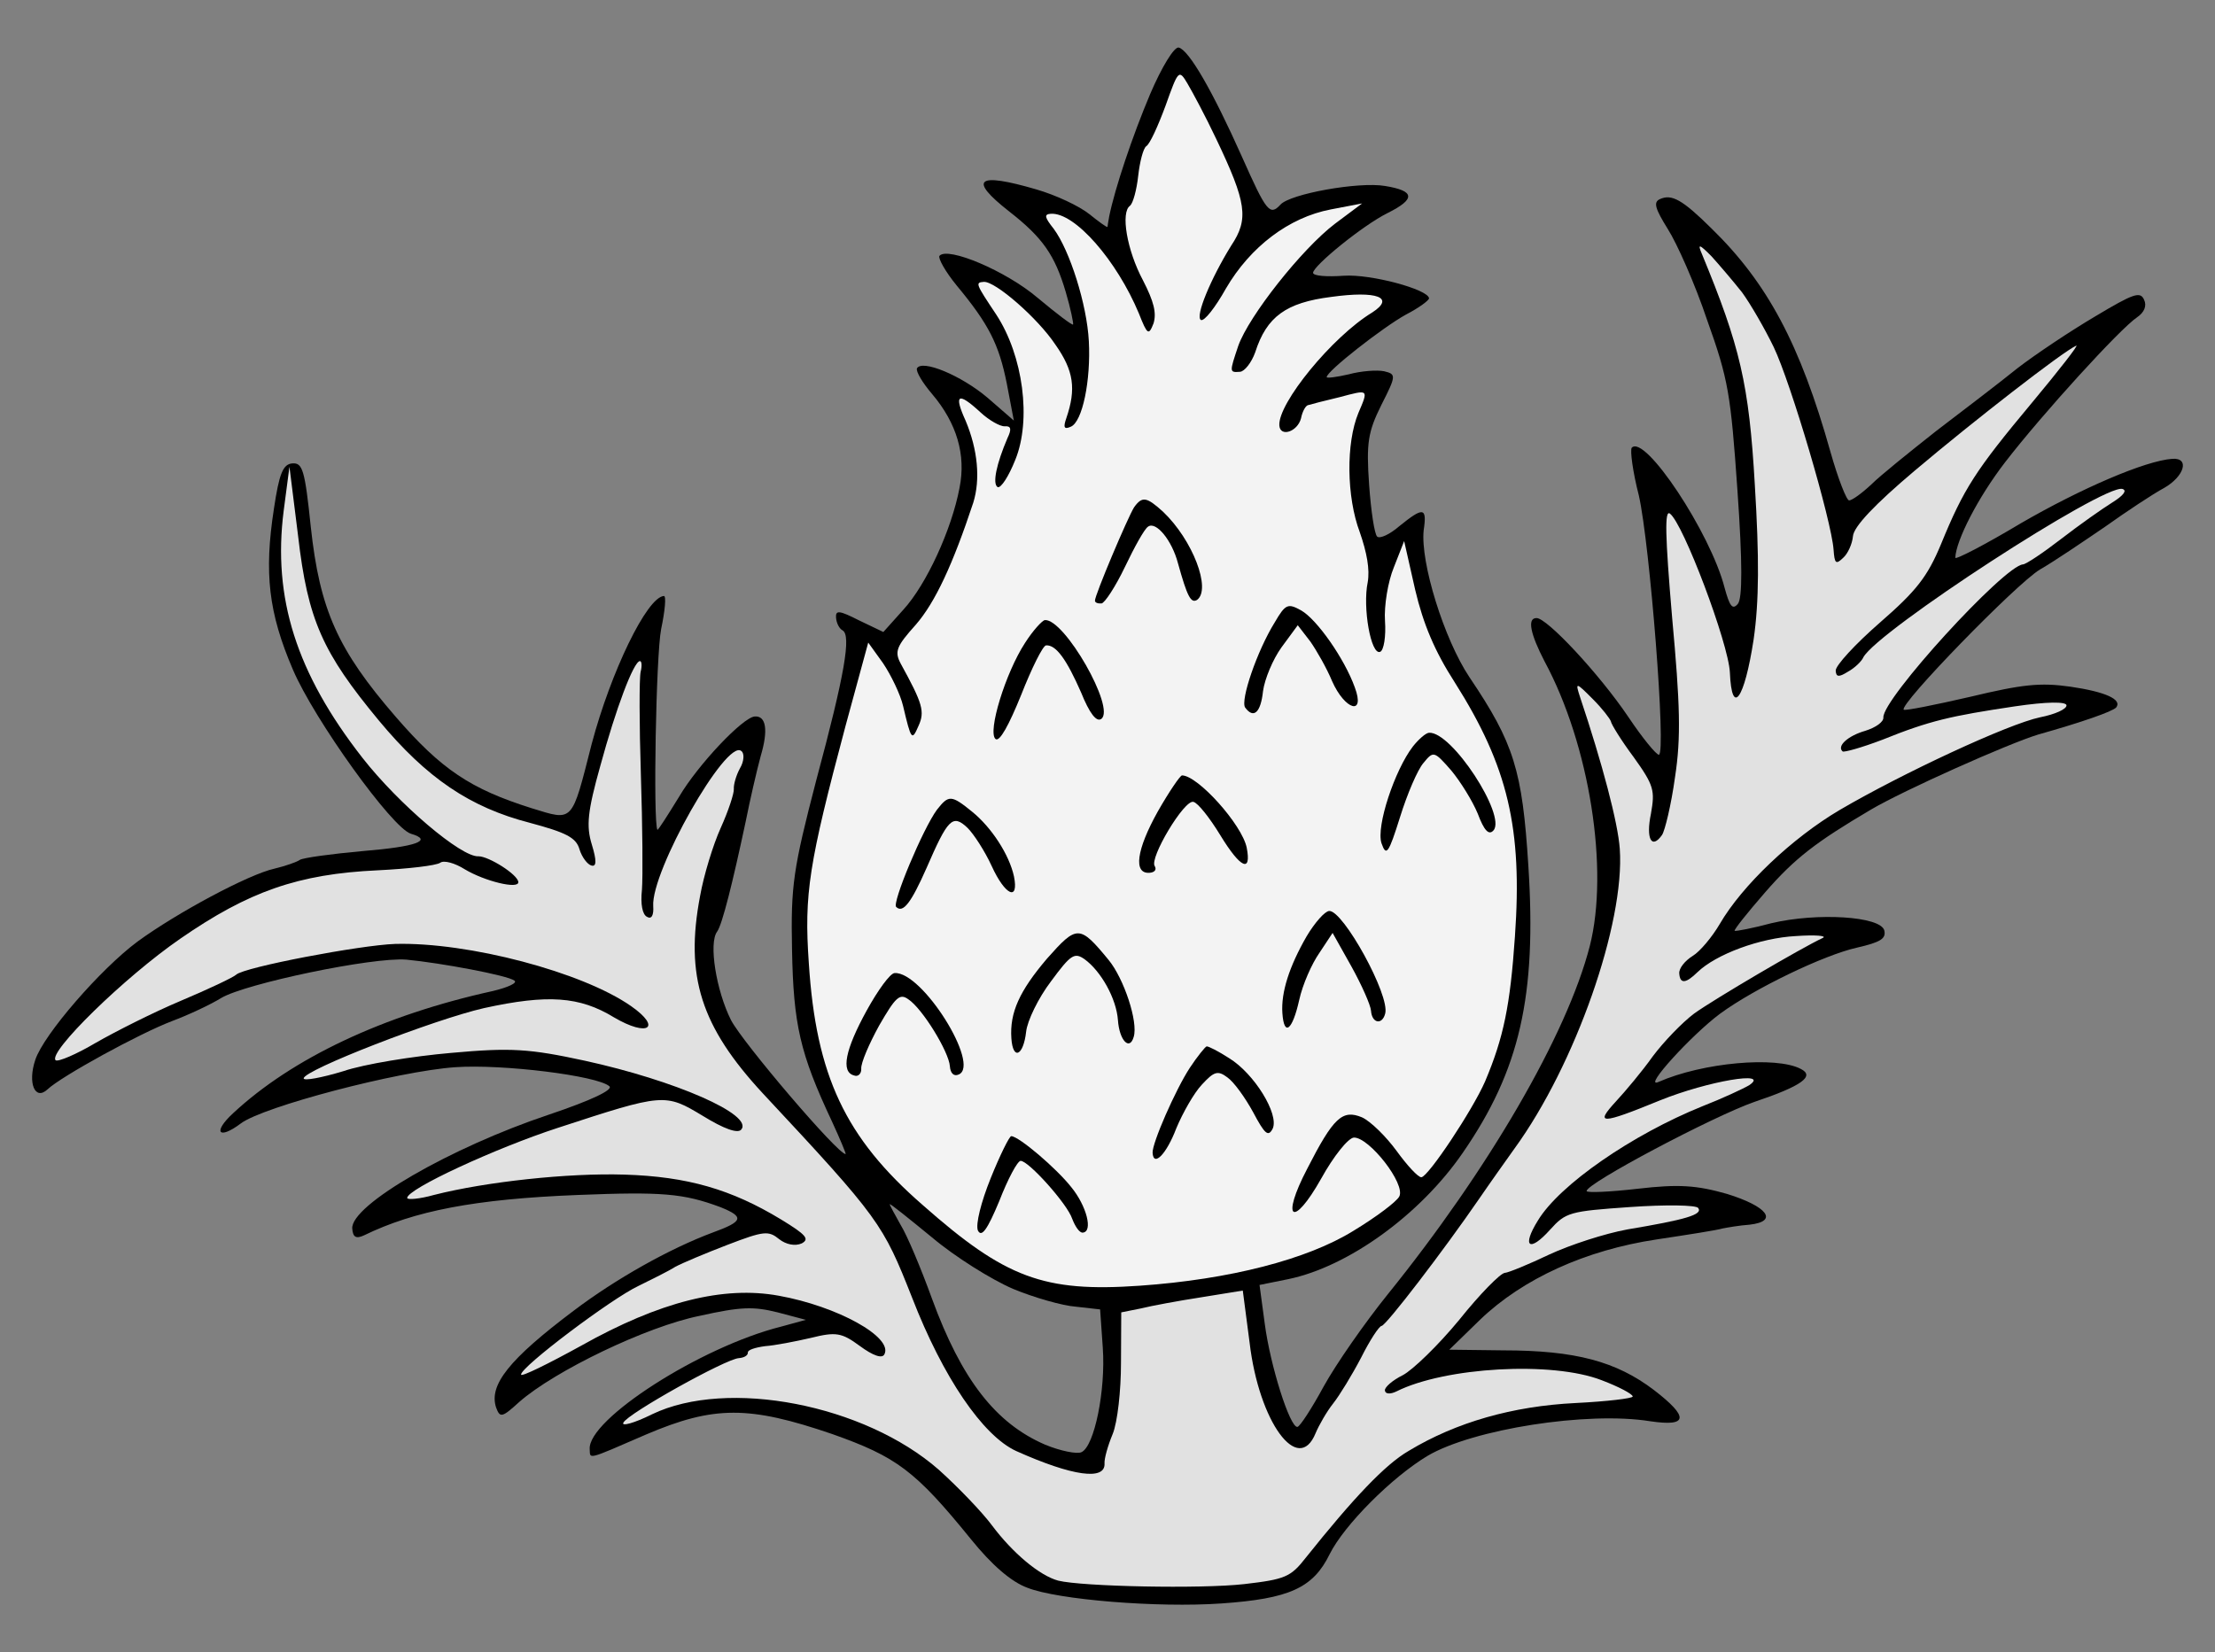 <?xml version="1.0" encoding="UTF-8" standalone="no"?>
<!DOCTYPE svg PUBLIC "-//W3C//DTD SVG 1.1//EN" "http://www.w3.org/Graphics/SVG/1.1/DTD/svg11.dtd">
<svg xmlns="http://www.w3.org/2000/svg" xmlns:xl="http://www.w3.org/1999/xlink" version="1.1" xmlns:dc="http://purl.org/dc/elements/1.1/" viewBox="49.5 67.5 310.5 231.662" width="310.5" height="231.662">
  <rect x="49.5" y="67.5" width="310.5" height="231.662" fill="#808080" stroke="none"/>
  <defs>
    <clipPath id="artboard_clip_path">
      <path d="M 49.5 67.5 L 360 67.5 L 360 299.162 L 49.5 299.162 Z"/>
    </clipPath>
  </defs>
  <g id="Ananas_Slipped_and_Leaved" stroke-opacity="1" fill="none" fill-opacity="1" stroke-dasharray="none" stroke="none">
    <title>Ananas Slipped and Leaved</title>
    <g id="Ananas_Slipped_and_Leaved_Art" clip-path="url(#artboard_clip_path)">
      <title>Art</title>
      <g id="Group_25">
        <g id="Graphic_39">
          <path d="M 210.737 80.671 C 208.219 86.627 205.794 93.911 204.998 97.79 C 204.871 98.51 204.743 99.231 204.749 99.319 C 204.667 99.414 203.543 98.603 202.224 97.539 C 200.81 96.393 197.5 94.846 194.778 94.058 C 186.426 91.619 185.16 92.597 190.993 97.169 C 195.697 100.841 197.38 103.303 198.896 108.443 C 199.594 110.795 200.008 112.901 199.926 112.995 C 199.849 113.178 197.596 111.469 194.951 109.253 C 190.507 105.473 182.353 102.041 181.2 103.367 C 180.954 103.651 181.975 105.536 183.627 107.554 C 188.094 112.933 189.537 115.767 190.635 121.292 L 191.62 126.47 L 187.927 123.26 C 184.241 120.139 178.746 117.855 178.036 119.15 C 177.89 119.605 178.797 121.142 180.154 122.737 C 183.643 126.85 184.932 131.295 184.009 135.895 C 182.906 141.752 179.356 149.47 176.133 152.986 L 173.329 156.116 L 169.925 154.487 C 167.158 153.08 166.621 153.028 166.696 154.09 C 166.751 154.887 167.161 155.658 167.622 155.893 C 168.828 156.609 167.954 161.917 163.931 176.871 C 160.708 189.279 160.338 191.617 160.527 200.674 C 160.726 211.153 161.63 215.181 166.122 224.737 C 167.275 227.235 168.132 229.31 168.043 229.316 C 166.981 229.39 153.612 213.696 151.967 210.521 C 149.9 206.397 148.811 199.715 150.033 198.118 C 150.761 197.088 152.217 191.206 154.025 182.721 C 154.617 179.745 155.571 175.588 156.137 173.503 C 157.217 169.87 156.898 167.848 155.305 167.959 C 153.623 168.076 147.331 174.741 144.708 179.193 C 143.111 181.795 141.749 183.935 141.655 183.853 C 141.043 182.74 141.457 159.412 142.177 155.716 C 142.712 153.189 142.917 151.04 142.563 151.065 C 140.174 151.232 135.127 161.722 132.451 171.78 C 129.59 183.007 129.92 182.628 124.013 180.818 C 115.466 178.126 111.362 175.389 104.977 168.01 C 96.85 158.619 94.324 153.015 93.065 141.365 C 92.236 133.331 91.903 132.376 90.487 132.475 C 89.159 132.568 88.633 133.939 87.905 138.791 C 86.495 147.871 87.15 153.428 90.551 161.371 C 93.53 168.366 104.467 183.608 107.101 184.402 C 110.279 185.335 107.85 186.217 100.423 186.825 C 96.005 187.223 91.953 187.773 91.529 188.069 C 91.105 188.366 89.543 188.92 87.969 189.297 C 84.378 190.081 74.263 195.501 68.765 199.532 C 63.608 203.361 55.625 212.545 54.45 216.095 C 53.346 219.373 54.41 221.878 56.163 220.243 C 58.081 218.42 69.043 212.407 73.634 210.663 C 75.974 209.788 79.073 208.326 80.522 207.424 C 83.937 205.407 101.728 201.673 106.468 202.053 C 111.302 202.515 120.672 204.261 121.613 204.996 C 122.08 205.319 120.702 205.949 118.602 206.451 C 103.189 209.841 90.451 215.889 82.185 223.582 C 79.261 226.276 80.138 227.371 83.264 225.018 C 86.389 222.665 105.25 217.7 113.303 217.137 C 119.94 216.673 133.216 218.323 134.92 219.805 C 135.488 220.299 132.478 221.754 126.483 223.774 C 112.667 228.386 98.649 236.48 98.878 239.755 C 98.964 240.994 99.425 241.228 100.545 240.705 C 107.597 237.278 116.018 235.622 130.562 235.049 C 142.268 234.586 145.307 234.818 150.512 236.767 C 153.898 238.13 153.676 238.768 149.426 240.311 C 143.273 242.608 135.746 246.869 129.918 251.279 C 120.794 258.141 118.021 261.714 119.04 264.845 C 119.587 266.318 119.853 266.299 122.277 264.085 C 127.219 259.737 140.122 253.5 147.576 252 C 153.355 250.707 155.131 250.672 158.479 251.505 L 162.466 252.56 L 158.975 253.515 C 147.702 256.349 131.874 266.526 132.165 270.685 C 132.264 272.101 131.568 272.327 140.112 268.618 C 149.611 264.574 154.503 264.588 166.164 268.574 C 175.191 271.767 177.817 273.717 185.602 283.311 C 188.523 286.93 191.269 289.317 193.549 290.136 C 197.756 291.798 211.709 292.956 220.736 292.325 C 230.204 291.663 233.569 290.183 235.902 285.396 C 237.93 281.341 244.577 274.652 249.612 271.632 C 255.932 267.9 272.027 265.351 280.841 266.78 C 286.143 267.565 286.315 266.219 281.335 262.388 C 276.076 258.399 270.365 256.842 260.227 256.839 L 252.662 256.746 L 256.991 252.53 C 262.991 246.775 271.782 242.781 281.726 241.286 C 286.126 240.622 290.261 239.977 290.956 239.751 C 291.658 239.613 293.327 239.318 294.743 239.219 C 298.89 238.752 297.231 236.644 291.595 234.904 C 287.331 233.691 284.829 233.51 279.095 234.178 C 275.125 234.633 271.933 234.767 271.915 234.502 C 271.841 233.44 289.678 224.012 295.407 222.01 C 302.097 219.764 303.957 218.389 301.93 217.375 C 298.513 215.568 288.172 216.469 281.962 219.216 C 279.716 220.173 286.655 212.574 290.628 209.628 C 295.45 206.09 305.171 201.408 309.811 200.372 C 313.137 199.606 313.902 199.108 313.645 197.97 C 313.149 195.96 304.219 195.428 297.833 196.942 C 295.127 197.664 292.845 198.091 292.662 198.015 C 292.561 197.844 294.442 195.489 296.911 192.649 C 301.108 187.82 304.063 185.568 311.749 181.029 C 316.361 178.306 331.021 171.767 335.2 170.497 C 341.479 168.724 345.558 167.283 346.14 166.708 C 347.039 165.578 344.652 164.5 339.71 163.779 C 335.489 163.185 333.018 163.446 325.671 165.205 C 320.683 166.354 316.56 167.176 316.371 167.011 C 315.614 166.353 332.122 149.37 335.45 147.359 C 337.417 146.243 341.491 143.468 344.547 141.387 C 347.597 139.217 351.336 136.733 352.879 135.913 C 355.7 134.293 356.494 131.659 354.017 131.832 C 350.211 132.098 341.149 136.022 332.773 140.876 C 327.738 143.896 323.532 146.058 323.595 145.698 C 323.694 143.29 326.743 137.296 330.574 132.316 C 335.792 125.548 346.693 113.581 349.072 111.992 C 350.091 111.298 350.471 110.382 350.055 109.522 C 349.526 108.314 348.572 108.648 343.194 111.869 C 339.779 113.887 334.85 117.166 332.319 119.121 C 329.794 121.165 324.644 125.083 320.93 127.921 C 317.222 130.848 313.096 134.16 311.849 135.403 C 310.513 136.653 309.159 137.637 308.717 137.668 C 308.363 137.692 307.173 134.663 306.11 130.914 C 301.848 115.739 297.247 107.168 289.421 99.534 C 285.313 95.464 283.835 94.678 282.197 95.415 C 281.248 95.837 281.487 96.71 283.291 99.607 C 284.589 101.651 287.122 107.343 288.808 112.382 C 291.791 120.71 292.111 122.733 293.057 136.273 C 293.769 146.449 293.762 151.43 293.103 152.187 C 292.362 153.039 291.971 152.533 291.255 149.916 C 289.294 142.227 280.05 128.29 278.233 130.284 C 277.992 130.657 278.379 133.653 279.234 136.973 C 280.779 143.801 283.105 173.25 282.043 173.325 C 281.689 173.349 279.746 170.995 277.759 168.022 C 273.692 161.993 266.29 154.062 264.874 154.161 C 263.54 154.166 264.055 156.442 266.009 160.218 C 272.343 171.958 275.079 189.462 272.358 200.146 C 269.141 212.642 258.103 231.555 244.027 248.991 C 240.836 252.949 236.795 258.745 235.059 261.889 C 233.404 264.94 231.719 267.547 231.365 267.572 C 230.303 267.646 227.561 258.946 226.798 253.13 L 226.061 247.668 L 230.094 246.852 C 238.509 245.108 248.582 237.823 254.555 229.135 C 262.548 217.55 264.934 207.157 263.741 188.832 C 262.902 175.552 261.745 171.72 255.495 162.465 C 251.919 157.112 248.586 146.319 249.073 141.838 C 249.558 138.603 249.021 138.552 245.655 141.277 C 244.313 142.438 242.934 143.068 242.555 142.739 C 242.177 142.41 241.682 139.154 241.422 135.437 C 241.014 129.597 241.263 128.068 243.133 124.291 C 245.244 120.142 245.231 119.965 243.513 119.551 C 242.521 119.354 240.309 119.509 238.563 119.986 C 236.901 120.369 235.491 120.557 235.479 120.38 C 235.423 119.583 243.434 113.332 246.603 111.599 C 248.405 110.672 249.842 109.594 249.823 109.328 C 249.736 108.089 241.669 105.897 237.864 106.163 C 235.474 106.33 233.597 106.194 233.566 105.752 C 233.587 104.772 240.484 99.132 244.007 97.374 C 247.96 95.408 247.88 94.258 243.653 93.575 C 239.963 92.944 230.303 94.687 228.986 96.202 C 227.498 97.817 227.006 97.14 223.63 89.551 C 219.517 80.324 216.176 74.51 214.729 74.167 C 214.097 74.033 212.342 76.913 210.737 80.671 Z M 191.507 248.217 L 191.507 248.217 C 194.438 249.435 198.431 250.578 200.308 250.714 L 203.714 251.098 L 204.091 256.496 C 204.506 262.425 202.92 270.273 201.111 271.11 C 200.51 271.419 198.166 270.961 195.968 270.047 C 189.09 267.06 184.308 260.992 180.129 249.546 C 178.587 245.297 176.666 240.718 175.764 239.269 C 174.951 237.814 174.239 236.53 174.226 236.353 C 174.214 236.176 176.853 238.304 180.154 241.007 C 183.367 243.717 188.482 246.917 191.507 248.217 Z" fill="black"/>
        </g>
        <g id="Graphic_38">
          <path d="M 219.981 86.961 L 219.981 86.961 C 218.519 83.861 216.679 80.433 215.973 79.238 C 214.762 77.188 214.68 77.283 212.896 82.298 C 211.849 85.128 210.695 87.699 210.183 88.001 C 209.759 88.298 209.269 90.199 209.052 92.171 C 208.834 94.143 208.338 95.956 207.92 96.341 C 206.56 97.236 207.469 102.597 209.719 106.797 C 211.263 109.802 211.639 111.376 211.207 112.829 C 210.529 114.566 210.345 114.49 209.155 111.461 C 206.057 104.03 200.158 97.239 196.795 97.474 C 195.822 97.542 195.941 97.979 197.209 99.58 C 199.467 102.623 201.864 110.192 202.134 115.331 C 202.429 120.823 201.239 126.687 199.594 127.335 C 198.646 127.757 198.533 127.41 198.977 126.134 C 200.38 122.034 200.023 119.48 197.456 115.836 C 194.972 112.097 189.007 106.912 187.414 107.023 C 186.175 107.11 186.276 107.28 189.158 111.614 C 192.941 117.396 194.104 126.385 191.826 131.969 C 190.919 134.256 189.798 136.024 189.337 135.789 C 188.592 135.308 189.196 132.509 190.725 128.934 C 191.346 127.645 191.227 127.209 190.342 127.271 C 189.722 127.314 188.15 126.446 186.913 125.288 C 183.776 122.395 183.181 122.792 184.863 126.498 C 186.57 130.558 186.949 134.711 185.933 137.984 C 183.07 146.632 180.597 151.962 177.881 155.087 C 175.159 158.123 174.854 158.855 175.774 160.57 C 178.831 166.136 179.177 167.268 178.252 169.289 C 177.332 171.398 177.237 171.316 176.1 166.505 C 175.717 164.842 174.369 162.091 173.278 160.477 L 171.209 157.599 L 168.025 169.293 C 162.883 188.593 162.201 192.82 162.882 202.555 C 163.895 218.312 167.971 227.009 178.859 236.474 C 190.422 246.692 195.811 248.716 209.261 247.776 C 221.916 246.891 232.747 244.088 239.225 240.078 C 242.381 238.168 245.254 236.011 245.647 235.272 C 246.591 233.516 241.418 226.942 239.288 227.002 C 238.492 227.057 236.447 229.601 234.71 232.746 C 230.756 239.781 228.982 238.571 232.747 231.372 C 236.423 224.179 237.676 223.024 240.424 224.166 C 241.618 224.705 243.814 226.863 245.29 228.894 C 246.766 230.925 248.305 232.596 248.748 232.565 C 249.721 232.497 255.916 223.171 257.679 219.135 C 260.274 212.996 261.203 208.484 261.862 198.834 C 262.934 183.642 260.905 174.98 253.408 163.144 C 250.615 158.804 249.015 155.003 247.879 150.192 L 246.334 143.364 L 244.9 147.021 C 244.063 149.036 243.502 152.454 243.65 154.578 C 243.799 156.702 243.492 158.68 242.974 158.894 C 241.677 159.429 240.493 152.665 241.225 149.146 C 241.544 147.345 241.111 144.974 240.11 142.109 C 238.253 137.171 238.17 129.618 239.92 125.405 C 241.373 122.013 241.379 122.101 237.276 123.189 C 235.177 123.691 233.254 124.181 232.907 124.295 C 232.553 124.319 232.077 125.153 231.88 126.145 C 231.391 128.047 228.956 128.839 228.838 127.158 C 228.622 124.061 236.239 114.724 241.869 111.307 C 245.102 109.214 242.544 108.237 236.115 109.131 C 229.768 109.93 227.06 111.898 225.454 116.901 C 224.933 118.361 223.952 119.585 223.332 119.629 C 221.828 119.734 221.828 119.734 223.078 116 C 224.564 111.806 231.998 102.394 236.642 98.867 L 240.445 96.023 L 236.057 96.863 C 230.178 97.986 224.774 102.098 221.359 107.939 C 219.857 110.623 218.305 112.599 217.844 112.365 C 217.011 111.889 219.218 106.577 222.095 101.93 C 224.59 98.198 224.252 95.91 219.981 86.961 Z" fill="#f3f3f3"/>
        </g>
        <g id="Graphic_37">
          <path d="M 293.693 108.484 L 293.693 108.484 C 292.425 106.883 290.488 104.617 289.428 103.446 C 287.705 101.699 287.434 101.629 288.07 103.097 C 293.423 116.061 294.679 121.309 295.492 135.48 C 296.115 145.663 296.1 151.8 295.32 157.19 C 294.038 165.55 292.258 168.075 291.995 161.78 C 291.799 157.703 285.466 140.894 283.591 139.514 C 282.84 138.944 282.911 142.496 283.898 154.076 C 285.018 166.269 285.162 170.883 284.307 176.456 C 283.777 180.317 282.88 184.026 282.475 184.588 C 281.018 186.646 280.199 185.103 280.931 181.583 C 281.504 178.342 281.366 177.64 278.509 173.661 C 276.743 171.294 275.337 168.992 275.312 168.638 C 275.199 168.29 274.121 166.853 272.783 165.524 C 270.391 163.113 270.302 163.119 270.982 165.205 C 274.128 174.589 276.309 182.885 276.562 186.513 C 277.293 196.955 270.323 216.828 261.805 228.54 C 260.671 230.131 258.404 233.313 256.871 235.554 C 251.867 242.84 243.799 253.364 243.18 253.407 C 242.826 253.432 241.54 255.389 240.291 257.878 C 239.036 260.277 237.281 263.157 236.382 264.287 C 235.483 265.417 234.374 267.362 233.917 268.461 C 231.488 274.411 225.982 266.881 224.671 255.769 L 223.715 248.455 L 217.911 249.394 C 214.744 249.882 210.881 250.597 209.396 250.968 L 206.677 251.513 L 206.641 258.63 C 206.642 262.454 206.155 266.934 205.47 268.583 C 204.785 270.231 204.289 272.044 204.332 272.664 C 204.506 275.142 199.836 274.49 191.941 270.951 C 187.255 268.789 181.705 260.64 177.367 249.472 C 173.262 239.088 172.858 238.405 156.42 220.791 C 147.763 211.437 145.492 204.393 147.639 193.127 C 148.149 190.246 149.451 185.975 150.529 183.588 C 151.607 181.201 152.413 178.743 152.37 178.124 C 152.326 177.504 152.682 176.234 153.233 175.218 C 153.791 174.29 153.888 173.127 153.42 172.804 C 151.337 170.993 140.729 189.698 141.07 194.565 C 141.156 195.804 140.846 196.448 140.195 196.049 C 139.551 195.738 139.269 194.246 139.487 192.274 C 139.628 190.486 139.57 183.287 139.34 176.189 C 139.111 169.091 139.101 162.6 139.305 161.697 C 139.515 160.882 139.465 160.174 139.2 160.193 C 138.315 160.254 135.84 166.83 133.648 174.898 C 131.868 181.247 131.657 183.307 132.462 185.918 C 133.154 188.182 133.127 189.073 132.401 188.857 C 131.857 188.717 131.075 187.705 130.729 186.573 C 130.258 184.917 128.786 184.219 123.801 182.878 C 115.38 180.71 109.312 176.599 102.612 168.531 C 94.745 159.033 92.647 154.466 91.287 142.645 L 90.075 132.948 L 89.263 139.141 C 87.716 151.343 91.031 161.871 100.31 173.761 C 105.388 180.253 114.181 187.73 116.57 187.563 C 117.992 187.553 122.084 190.112 122.158 191.174 C 122.233 192.236 117.437 191.06 114.653 189.387 C 113.257 188.506 111.716 188.081 111.209 188.472 C 110.615 188.869 106.733 189.318 102.48 189.527 C 91.311 190.041 84.368 192.483 74.783 199.111 C 66.893 204.554 56.158 215.086 57.301 216.162 C 57.673 216.403 60.178 215.339 62.91 213.725 C 65.732 212.105 71.057 209.42 74.858 207.821 C 78.659 206.221 82.188 204.551 82.606 204.166 C 83.688 203.113 100.012 200.015 104.891 199.851 C 115.187 199.576 131.133 203.796 137.958 208.566 C 142.352 211.638 140.309 212.937 135.579 210.155 C 130.749 207.202 126.281 206.892 117.347 208.851 C 110.519 210.396 91.99 217.56 92.071 218.711 C 92.095 219.065 94.555 218.626 97.602 217.701 C 100.555 216.695 107.415 215.593 112.718 215.133 C 121.112 214.368 123.703 214.542 131.469 216.223 C 144.111 218.984 155.209 223.811 153.398 225.894 C 152.904 226.462 150.99 225.795 148.016 223.958 C 142.724 220.771 142.547 220.783 127.681 225.647 C 118.987 228.478 106.496 234.242 106.582 235.481 C 106.601 235.747 108.282 235.629 110.375 235.038 C 117.627 233.197 129.1 231.95 137.032 232.196 C 145.854 232.468 152.027 234.26 158.991 238.486 C 162.521 240.64 163.007 241.228 161.894 241.84 C 160.945 242.262 159.681 241.994 158.741 241.26 C 157.232 240.031 156.613 240.075 151.503 242.033 C 148.385 243.229 145.103 244.614 144.161 245.125 C 143.224 245.724 140.903 246.865 139.012 247.797 C 135.223 249.574 122.467 259.18 122.542 260.242 C 122.567 260.596 126.349 258.731 130.973 256.185 C 142.011 249.988 150.926 247.764 158.672 249.179 C 166.867 250.651 174.729 254.992 173.475 257.392 C 173.164 258.036 171.888 257.592 170.013 256.211 C 167.481 254.343 166.672 254.222 163.176 255.089 C 160.988 255.598 158.093 256.156 156.765 256.248 C 155.356 256.436 154.312 256.776 154.337 257.13 C 154.368 257.572 153.767 257.881 153.059 257.93 C 151.201 258.06 137.506 265.687 136.885 266.976 C 136.568 267.532 138.402 267.048 140.894 265.806 C 151.475 260.709 170.677 264.435 181.098 273.577 C 183.85 276.052 187.207 279.552 188.582 281.413 C 191.427 285.215 195.208 288.419 197.836 289.125 C 201.184 289.958 217.838 290.305 223.925 289.612 C 229.659 288.945 230.436 288.623 232.558 285.896 C 239.181 277.608 243.65 272.849 246.984 270.926 C 253.639 266.904 261.574 264.659 270.347 264.224 C 274.778 264.003 278.394 263.572 278.375 263.307 C 278.351 262.953 276.412 261.932 274.037 261.031 C 267.089 258.316 252.032 259.191 245.246 262.6 C 244.386 263.016 243.671 262.977 243.634 262.446 C 243.603 262.003 244.692 261.038 246.153 260.313 C 247.525 259.595 251.108 256.143 254.058 252.558 C 256.921 248.978 259.826 246.018 260.445 245.975 C 260.976 245.938 263.829 244.76 266.668 243.406 C 269.597 242.045 274.466 240.459 277.627 239.883 C 285.801 238.511 288.241 237.807 287.554 236.876 C 287.257 236.453 282.985 236.396 278.029 236.742 C 269.534 237.336 269.009 237.462 266.781 239.93 C 263.894 243.155 262.77 242.344 265.089 238.625 C 268.118 233.611 278.297 226.586 288.157 222.606 C 290.927 221.523 293.855 220.163 294.709 219.658 C 297.765 217.577 288.889 219.087 282.23 221.776 C 273.844 225.208 273.041 225.175 276.016 221.943 C 277.34 220.517 279.72 217.683 281.177 215.625 C 282.722 213.56 285.292 210.891 286.982 209.616 C 289.86 207.548 302.075 200.38 305.004 199.019 C 305.693 198.704 303.993 198.556 301.25 198.748 C 296.2 199.012 290.047 201.31 287.464 203.803 C 285.8 205.431 285.003 205.486 284.898 203.982 C 284.848 203.274 285.665 202.239 286.772 201.539 C 287.797 200.934 289.519 198.857 290.552 197.095 C 293.727 191.626 300.733 185.001 307.394 181.067 C 316.193 175.916 331.006 169.011 335.476 168.076 C 337.581 167.662 339.219 166.925 339.182 166.394 C 339.145 165.864 336.478 165.872 331.901 166.548 C 323.012 167.881 320.035 168.534 313.375 171.222 C 310.517 172.312 307.988 173.022 307.798 172.857 C 306.946 172.117 308.535 170.672 310.976 169.968 C 312.455 169.508 313.556 168.72 313.513 168.101 C 313.333 165.534 330.432 146.82 333.087 146.635 C 333.529 146.604 335.908 145.015 338.439 143.059 C 340.97 141.104 344.191 138.833 345.639 137.931 C 347.088 137.03 347.747 136.272 347.02 136.056 C 344.392 135.351 312.665 155.977 310.7 159.671 C 310.472 160.221 309.472 161.18 308.529 161.691 C 307.251 162.491 306.891 162.428 306.829 161.543 C 306.78 160.835 309.591 157.793 313.027 154.796 C 318.14 150.348 319.692 148.372 321.595 143.792 C 324.785 136.011 326.388 133.497 334.347 123.959 C 338.203 119.332 340.977 115.759 340.546 115.967 C 338.649 116.811 326.083 126.583 317.938 133.466 C 312.312 138.217 309.331 141.36 309.247 142.699 C 309.144 143.774 308.529 145.151 307.858 145.731 C 306.858 146.69 306.669 146.526 306.532 144.579 C 306.248 140.508 300.538 121.166 298.144 116.176 C 296.896 113.595 294.873 110.091 293.693 108.484 Z" fill="#e1e1e1"/>
        </g>
        <g id="Graphic_36">
          <path d="M 208.476 138.63 C 207.596 140.026 202.94 151.022 202.99 151.73 C 203.008 151.996 203.375 152.148 203.906 152.111 C 204.348 152.08 205.875 149.75 207.194 146.99 C 208.512 144.23 209.932 141.641 210.444 141.338 C 211.545 140.55 213.779 143.239 214.627 146.47 C 215.935 151.181 216.445 152.123 217.299 151.619 C 219.33 150.143 216.711 143.212 212.521 139.237 C 210.242 137.173 209.61 137.039 208.476 138.63 Z" fill="black"/>
        </g>
        <g id="Graphic_35">
          <path d="M 193.178 157.663 C 190.448 161.856 187.914 170.125 189.05 171.113 C 189.618 171.606 190.955 169.112 192.624 164.994 C 194.134 161.153 195.693 158.021 196.136 157.99 C 197.552 157.891 199.034 160.01 201.043 164.583 C 202.227 167.523 203.205 168.789 203.882 168.297 C 205.913 166.821 198.72 154.252 195.977 154.444 C 195.623 154.469 194.3 155.895 193.178 157.663 Z" fill="black"/>
        </g>
        <g id="Graphic_34">
          <path d="M 228.19 154.77 C 225.713 158.767 223.352 165.69 224.046 166.709 C 225.225 168.316 226.231 167.446 226.552 164.4 C 226.788 162.694 227.93 159.946 229.146 158.26 L 231.42 155.167 L 233.179 157.445 C 234.069 158.716 235.487 161.196 236.236 163.011 C 238.032 167.065 240.938 167.929 239.408 163.856 C 237.973 159.866 234.119 154.355 231.897 153.088 C 230.046 152.061 229.699 152.175 228.19 154.77 Z" fill="black"/>
        </g>
        <g id="Graphic_33">
          <path d="M 247.549 172.18 C 245.022 175.469 242.375 183.39 243.161 185.736 C 243.828 187.646 244.151 187.179 245.752 182.087 C 246.768 178.815 248.22 175.423 249.043 174.476 C 250.436 172.778 250.525 172.772 252.941 175.537 C 254.203 177.05 255.905 179.776 256.655 181.591 C 257.53 183.931 258.205 184.684 258.863 183.927 C 260.674 181.844 253 170.02 249.814 170.243 C 249.372 170.274 248.365 171.144 247.549 172.18 Z" fill="black"/>
        </g>
        <g id="Graphic_32">
          <path d="M 211.813 181.259 C 208.809 186.627 208.336 190.039 210.637 189.878 C 211.345 189.828 211.674 189.45 211.372 188.937 C 210.583 187.837 215.519 179.577 216.789 179.933 C 217.421 180.066 219.08 182.174 220.587 184.647 C 223.399 189.252 224.959 189.944 224.263 186.346 C 223.591 183.103 217.42 176.243 215.196 176.22 C 214.93 176.239 213.397 178.48 211.813 181.259 Z" fill="black"/>
        </g>
        <g id="Graphic_31">
          <path d="M 180.851 181.023 C 178.9 183.649 174.479 194.185 175.136 194.673 C 176.089 195.584 177.229 194.082 179.378 189.218 C 182.365 182.34 183.024 181.583 185.119 183.57 C 185.978 184.399 187.573 186.867 188.518 188.935 C 190.408 193.071 192.334 193.915 191.644 190.406 C 190.985 187.339 188.494 183.512 185.761 181.302 C 182.838 178.928 182.484 178.952 180.851 181.023 Z" fill="black"/>
        </g>
        <g id="Graphic_30">
          <path d="M 196.272 201.909 C 192.41 206.448 191.022 209.479 191.275 213.108 C 191.492 216.205 192.959 215.569 193.343 212.163 C 193.504 210.64 195.057 207.419 196.849 205.07 C 199.61 201.32 200.123 201.018 201.524 201.987 C 203.867 203.69 206.003 207.542 206.214 210.551 C 206.412 213.383 207.851 214.883 208.422 212.887 C 209.077 210.796 207.05 204.713 204.912 202.105 C 200.83 197.144 200.476 197.169 196.272 201.909 Z" fill="black"/>
        </g>
        <g id="Graphic_29">
          <path d="M 232.688 198.74 C 230.229 203.003 229.061 206.642 229.265 209.562 C 229.5 212.924 230.677 211.953 231.625 207.707 C 232.096 205.54 233.403 202.603 234.454 201.107 L 236.304 198.31 L 238.945 203.016 C 240.369 205.584 241.636 208.43 241.691 209.226 C 241.815 210.996 243.256 211.251 243.675 209.621 C 244.387 207.082 237.769 195.095 235.822 195.231 C 235.202 195.274 233.803 196.884 232.688 198.74 Z" fill="black"/>
        </g>
        <g id="Graphic_28">
          <path d="M 170.993 209.19 C 167.996 214.647 167.327 217.806 169.229 218.295 C 169.778 218.523 170.278 218.044 170.229 217.336 C 170.173 216.54 171.321 213.88 172.741 211.291 C 175.041 207.307 175.623 206.732 176.842 207.625 C 178.799 208.911 182.513 214.965 182.655 217.001 C 182.723 217.974 183.203 218.474 183.892 218.159 C 187.003 216.874 178.788 203.665 174.894 203.938 C 174.275 203.981 172.571 206.323 170.993 209.19 Z" fill="black"/>
        </g>
        <g id="Graphic_27">
          <path d="M 216.285 217.228 C 214.276 220.303 210.979 227.825 211.072 229.153 C 211.214 231.188 213.037 229.282 214.388 225.719 C 215.302 223.521 216.886 220.743 217.962 219.6 C 219.697 217.701 220.222 217.575 221.535 218.55 C 222.469 219.196 224.046 221.398 225.168 223.454 C 226.807 226.541 227.28 226.952 227.907 225.752 C 228.833 223.731 225.321 218.019 221.792 215.865 C 220.301 214.902 218.918 214.198 218.653 214.217 C 218.476 214.229 217.33 215.643 216.285 217.228 Z" fill="black"/>
        </g>
        <g id="Graphic_26">
          <path d="M 188.377 232.696 C 187.013 236.082 186.25 239.158 186.577 240.025 C 187.094 241.056 187.904 239.932 189.579 235.902 C 190.784 232.794 192.122 230.3 192.564 230.269 C 193.626 230.195 199.122 236.302 199.801 238.389 C 200.236 239.514 200.829 240.362 201.271 240.331 C 202.775 240.226 201.808 236.559 199.669 233.952 C 197.619 231.338 192.323 226.818 191.255 226.804 C 190.989 226.822 189.664 229.494 188.377 232.696 Z" fill="black"/>
        </g>
      </g>
    </g>
  </g>
</svg>

